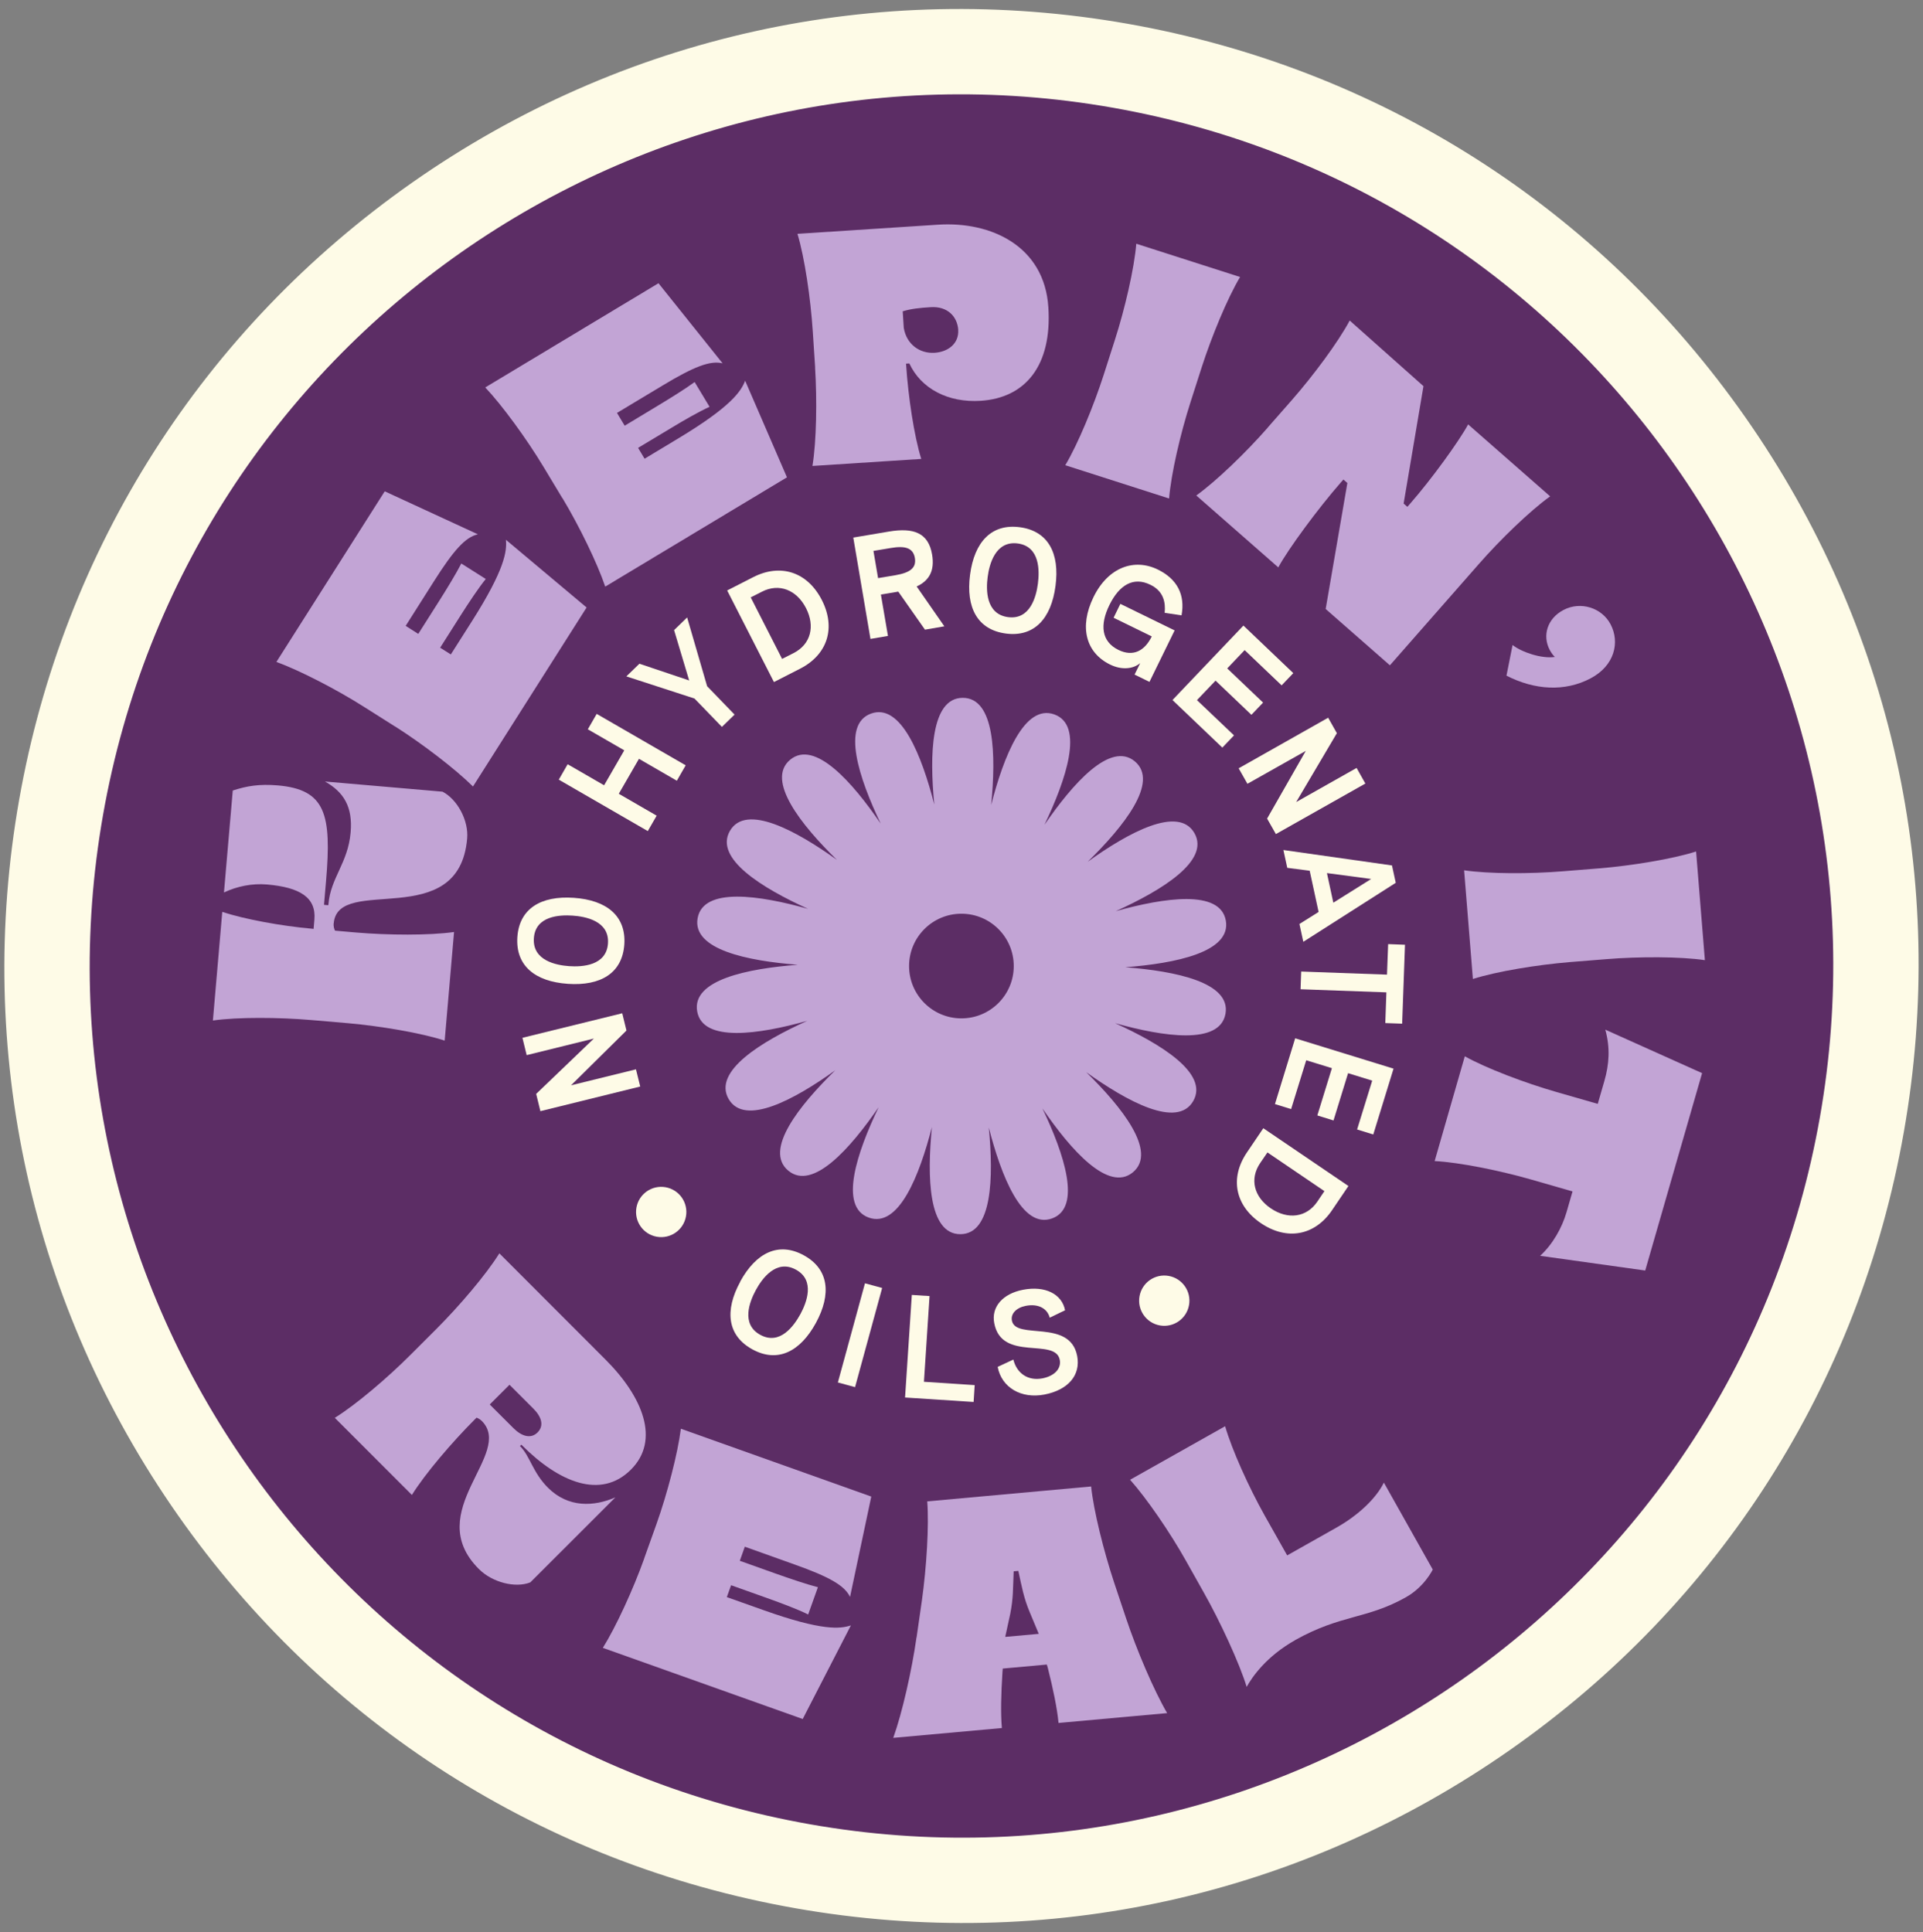 <svg xmlns="http://www.w3.org/2000/svg" fill="none" viewBox="0 0 208 209" height="209" width="208">
<rect x="0" y="0" width="208" height="209" fill="#808080" stroke="none"/>
<path fill="#5C2D65" d="M86.823 201.894C33.127 192.426 -2.861 141.031 6.608 87.334C16.076 33.638 67.472 -2.359 121.169 7.11C174.866 16.578 210.853 67.973 201.385 121.669C191.917 175.366 140.522 211.353 86.825 201.885L86.823 201.894Z"></path>
<path fill="#FEFBE7" d="M120.37 11.652C171.651 20.694 205.888 69.59 196.846 120.871C187.804 172.153 138.908 206.39 87.626 197.348C36.345 188.305 2.108 139.41 11.15 88.128C20.192 36.847 69.088 2.609 120.37 11.652ZM121.971 2.572C94.741 -2.229 67.275 3.863 44.633 19.717C21.988 35.581 6.87 59.307 2.07 86.527C-2.729 113.748 3.361 141.222 19.215 163.865C35.07 186.508 58.796 201.626 86.025 206.427C113.255 211.229 140.72 205.137 163.363 189.282C186.006 173.428 201.124 149.702 205.926 122.472C210.727 95.243 204.635 67.777 188.78 45.135C172.926 22.492 149.2 7.374 121.971 2.572Z"></path>
<path fill="#C2A4D5" d="M36.089 99.874C36.06 100.196 36.139 100.491 36.238 100.677L38.46 100.872C41.973 101.173 46.443 101.203 49.113 100.822L48.099 112.57C45.541 111.735 41.122 110.993 37.619 110.685L33.681 110.346C30.167 110.045 25.697 110.015 23.028 110.396L24.041 98.648C26.43 99.434 30.41 100.173 33.812 100.474L33.92 100.493L34.006 99.478C34.213 97.081 32.43 95.989 28.88 95.681C27.266 95.546 25.654 95.871 24.225 96.546L25.177 85.517C26.667 85.031 28.02 84.792 30.058 84.964C35.212 85.414 35.886 88.07 35.267 95.3L35.045 97.883L35.506 97.926L35.525 97.817C35.76 94.947 37.637 93.378 37.925 90.049C38.167 87.292 37.186 85.687 35.151 84.542L47.867 85.642C49.454 86.465 50.701 88.735 50.531 90.708C49.649 100.916 36.559 94.555 36.097 99.884L36.089 99.874Z"></path>
<path fill="#C2A4D5" d="M42.718 78.585L39.375 76.469C36.404 74.579 32.421 72.528 29.897 71.606L41.614 53.15L51.691 57.801C50.347 58.098 49.079 59.503 46.939 62.88L43.879 67.705L45.242 68.573L47.459 65.078C48.367 63.647 49.331 62.057 49.899 60.959L52.543 62.633C51.766 63.591 50.733 65.15 49.827 66.572L47.609 70.067L48.764 70.794L51.058 67.183C54.622 61.567 54.835 59.62 54.723 58.392L63.449 65.716L51.16 85.082C49.255 83.192 45.7 80.468 42.72 78.576L42.718 78.585Z"></path>
<path fill="#C2A4D5" d="M60.832 53.897L58.79 50.504C56.972 47.487 54.334 43.867 52.488 41.912L71.224 30.64L78.159 39.305C76.822 38.976 75.055 39.656 71.638 41.722L66.737 44.668L67.57 46.051L71.111 43.914C72.556 43.045 74.145 42.052 75.134 41.328L76.749 44.009C75.63 44.514 74.006 45.444 72.559 46.322L69.019 48.45L69.721 49.623L73.387 47.414C79.085 43.981 80.153 42.334 80.599 41.186L85.122 51.636L65.465 63.458C64.604 60.91 62.645 56.885 60.828 53.868L60.832 53.897Z"></path>
<path fill="#C2A4D5" d="M88.17 39.768L87.911 35.818C87.679 32.304 87.037 27.875 86.256 25.294L101.466 24.306C107.205 23.932 112.965 26.624 113.393 33.224C113.808 39.579 110.894 43.044 106.083 43.357C102.568 43.589 99.62 42.049 98.36 39.318L98 39.339L98.013 39.481C98.238 42.929 98.876 47.17 99.647 49.646L87.876 50.407C88.316 47.751 88.384 43.279 88.162 39.757L88.17 39.768ZM103.65 35.701C103.554 34.233 102.477 33.116 100.679 33.229C99.458 33.304 98.561 33.399 97.641 33.677L97.756 35.467C98.05 37.25 99.49 38.272 101.101 38.163C102.54 38.07 103.738 37.167 103.643 35.69L103.65 35.701Z"></path>
<path fill="#C2A4D5" d="M119.387 40.528L120.594 36.762C121.673 33.404 122.684 29.052 122.905 26.366L134.132 29.965C132.751 32.278 131.047 36.415 129.97 39.764L128.763 43.53C127.684 46.888 126.673 51.24 126.453 53.926L115.226 50.327C116.607 48.014 118.31 43.877 119.387 40.528Z"></path>
<path fill="#C2A4D5" d="M137.112 46.263L139.724 43.288C142.046 40.636 144.718 37.054 145.99 34.675L153.969 41.774L151.823 54.474L152.229 54.827L152.581 54.421C154.785 51.907 157.8 47.758 158.8 45.912L167.67 53.692C165.483 55.263 162.266 58.375 159.945 61.028L150.338 71.972L143.39 65.879L145.737 52.25L145.307 51.874L145.002 52.223C142.61 54.956 139.328 59.395 138.266 61.38L129.396 53.6C131.583 52.029 134.8 48.917 137.121 46.265L137.112 46.263Z"></path>
<path fill="#C2A4D5" d="M163.606 69.773C164.592 70.555 166.757 71.283 168.181 71.066C168.035 70.937 167.804 70.653 167.623 70.303C166.815 68.775 167.341 66.911 169.124 65.98C170.97 65.014 173.266 65.746 174.206 67.532C175.23 69.472 174.652 72.01 172.041 73.385C169.244 74.858 166.004 74.652 162.946 73.092L163.605 69.782L163.606 69.773Z"></path>
<path fill="#C2A4D5" d="M169.017 94.255L172.958 93.939C176.473 93.65 180.888 92.931 183.457 92.111L184.408 103.868C181.744 103.473 177.269 103.471 173.754 103.759L169.813 104.075C166.299 104.364 161.884 105.083 159.315 105.903L158.364 94.146C161.028 94.541 165.503 94.543 169.017 94.255Z"></path>
<path fill="#C2A4D5" d="M168.364 118.134L172.819 119.415L173.538 116.93C174.052 115.13 174.184 113.374 173.636 111.386L184.106 116.088L177.954 137.443L166.588 135.851C167.961 134.596 168.962 132.797 169.443 131.131L170.091 128.886L165.636 127.604C162.25 126.633 157.867 125.738 155.177 125.601L158.439 114.268C160.791 115.581 164.978 117.162 168.364 118.134Z"></path>
<path fill="#C2A4D5" d="M52.115 153.72C51.941 153.539 51.734 153.437 51.551 153.358L51.371 153.533C48.881 156.024 45.979 159.425 44.553 161.72L36.213 153.378C38.505 151.957 41.909 149.056 44.399 146.564L47.194 143.771C49.684 141.28 52.587 137.878 54.012 135.583L65.502 147.084C69.545 151.129 71.426 155.805 68.245 158.979C64.984 162.233 60.467 160.351 56.471 156.36L56.391 156.281L56.243 156.432L56.267 156.455C57.333 157.523 57.614 159.277 59.268 160.935C61.458 163.119 64.222 162.998 66.565 161.979L57.359 171.178C55.759 171.813 53.264 171.204 51.792 169.728C45.569 163.5 55.665 157.267 52.108 153.709L52.115 153.72ZM55.544 154.502C56.436 155.39 57.425 155.677 58.141 154.96C58.88 154.22 58.572 153.258 57.68 152.37L55.109 149.801L52.973 151.933L55.544 154.502Z"></path>
<path fill="#C2A4D5" d="M69.673 168.601L71.004 164.875C72.188 161.555 73.308 157.221 73.647 154.557L94.241 161.895L91.943 172.752C91.356 171.516 89.705 170.579 85.943 169.242L80.562 167.319L80.022 168.843L83.915 170.232C85.51 170.794 87.276 171.396 88.468 171.7L87.414 174.65C86.313 174.1 84.565 173.445 82.971 172.874L79.078 171.486L78.617 172.771L82.653 174.204C88.916 176.431 90.873 176.215 92.037 175.83L86.824 185.958L65.207 178.261C66.629 175.984 68.499 171.914 69.683 168.593L69.673 168.601Z"></path>
<path fill="#C2A4D5" d="M99.14 177.143L99.719 173.117C100.219 169.535 100.5 165.025 100.295 162.415L118.021 160.803C118.29 163.416 119.382 167.793 120.518 171.223L121.805 175.073C122.951 178.505 124.784 182.816 126.243 185.32L114.493 186.385C114.35 184.806 113.897 182.647 113.335 180.423L113.229 180.067L108.462 180.5L108.43 180.897C108.28 183.183 108.227 185.392 108.367 186.934L96.618 187.998C97.593 185.277 98.625 180.703 99.134 177.123L99.14 177.143ZM112.355 176.74L111.381 174.405C110.733 172.877 110.51 171.593 110.147 169.937L109.643 169.98C109.561 171.828 109.617 172.84 109.268 174.604L108.729 177.074L112.345 176.747L112.355 176.74Z"></path>
<path fill="#C2A4D5" d="M140.09 177.426C136.983 179.172 135.437 181.408 134.845 182.484C134.063 179.911 131.953 175.364 130.219 172.297L128.281 168.847C126.558 165.772 124.025 162.086 122.235 160.076L132.515 154.286C133.267 156.872 135.063 160.859 136.787 163.934L139.226 168.258L144.549 165.255C146.991 163.879 148.881 162.031 149.686 160.385L154.974 169.79C154.974 169.79 154.083 171.655 152.078 172.781C147.816 175.184 145.069 174.625 140.081 177.425L140.09 177.426Z"></path>
<path fill="#FEFBE7" d="M56.966 114.136L56.509 112.267L67.304 109.612L67.761 111.48L61.763 117.407L68.79 115.678L69.249 117.538L58.452 120.203L57.995 118.334L64.237 112.348L56.956 114.144L56.966 114.136Z"></path>
<path fill="#FEFBE7" d="M61.424 106.429C57.854 106.183 55.752 104.455 55.96 101.365C56.174 98.295 58.502 96.88 62.063 97.124C65.633 97.369 67.735 99.097 67.53 102.169C67.313 105.258 64.985 106.673 61.424 106.429ZM61.939 99.049C60.542 98.953 57.91 99.069 57.745 101.493C57.579 103.916 60.168 104.419 61.565 104.516C62.961 104.612 65.597 104.478 65.762 102.054C65.927 99.631 63.336 99.145 61.939 99.049Z"></path>
<path fill="#FEFBE7" d="M70.067 89.904L60.441 84.34L61.4 82.674L65.342 84.951L67.525 81.17L63.583 78.893L64.541 77.227L74.167 82.791L73.209 84.457L69.114 82.087L66.931 85.868L71.026 88.238L70.067 89.904Z"></path>
<path fill="#FEFBE7" d="M78.087 78.635L75.117 75.565L67.75 73.17L69.162 71.8L74.544 73.61L72.912 68.164L74.323 66.793L76.485 74.233L79.454 77.303L78.076 78.642L78.087 78.635Z"></path>
<path fill="#FEFBE7" d="M83.714 73.783L78.655 63.875L81.474 62.434C84.447 60.918 87.349 61.879 88.9 64.923C90.43 67.927 89.507 70.825 86.534 72.342L83.714 73.783ZM84.596 71.279L85.829 70.654C87.712 69.694 88.177 67.745 87.191 65.802C86.168 63.796 84.265 63.067 82.434 63.999L81.201 64.624L84.596 71.279Z"></path>
<path fill="#FEFBE7" d="M102.145 67.754L100.05 68.115L97.162 64.001L95.281 64.316L96.045 68.794L94.153 69.116L92.295 58.153L96.145 57.503C98.808 57.055 100.42 57.629 100.819 59.984C101.118 61.741 100.508 62.813 99.151 63.444L102.153 67.765L102.145 67.754ZM94.475 59.596L94.976 62.539L96.857 62.225C98.469 61.948 99.134 61.419 98.956 60.358C98.772 59.277 97.919 59.014 96.356 59.281L94.475 59.596Z"></path>
<path fill="#FEFBE7" d="M104.927 62.169C105.392 58.628 107.243 56.623 110.316 57.034C113.371 57.442 114.642 59.847 114.166 63.395C113.701 66.936 111.849 68.941 108.794 68.534C105.721 68.123 104.46 65.719 104.925 62.178L104.927 62.169ZM112.264 63.135C112.443 61.753 112.496 59.113 110.082 58.79C107.674 58.478 107.009 61.029 106.831 62.411C106.644 63.792 106.618 66.436 109.032 66.759C111.438 67.081 112.086 64.517 112.264 63.135Z"></path>
<path fill="#FEFBE7" d="M118.28 64.59C119.863 61.349 122.695 60.369 125.237 61.613C127.348 62.65 128.208 64.355 127.799 66.568L125.975 66.293C126.084 65.198 125.88 63.964 124.432 63.259C122.597 62.355 121.068 63.274 120.002 65.446C118.936 67.617 119.143 69.413 120.979 70.308C122.574 71.086 123.818 70.406 124.579 68.846L120.451 66.826L121.184 65.326L127.053 68.196L124.33 73.764L122.719 72.974L123.331 71.734C122.53 72.398 121.297 72.489 120.073 71.89C117.461 70.615 116.698 67.831 118.28 64.59Z"></path>
<path fill="#FEFBE7" d="M126.821 75.728L134.495 67.673L139.888 72.818L138.625 74.14L134.626 70.327L132.742 72.307L136.621 76.005L135.358 77.327L131.479 73.629L129.469 75.737L133.477 79.552L132.214 80.874L126.821 75.728Z"></path>
<path fill="#FEFBE7" d="M146.744 83.09L147.684 84.763L138.005 90.228L137.055 88.553L141.239 81.23L134.929 84.789L133.979 83.114L143.66 77.641L144.601 79.314L140.197 86.767L146.727 83.078L146.744 83.09Z"></path>
<path fill="#FEFBE7" d="M140.553 99.954L142.626 98.653L141.662 94.196L139.236 93.88L138.818 91.953L150.563 93.621L150.971 95.5L140.971 101.882L140.553 99.954ZM143.527 94.45L144.217 97.651L148.311 95.087L143.518 94.448L143.527 94.45Z"></path>
<path fill="#FEFBE7" d="M140.74 105.098L150.024 105.433L150.148 102.132L151.97 102.2L151.663 110.74L149.84 110.672L149.958 107.35L140.674 107.014L140.742 105.089L140.74 105.098Z"></path>
<path fill="#FEFBE7" d="M140.103 112.325L150.731 115.603L148.539 122.725L146.79 122.183L148.424 116.9L145.814 116.094L144.238 121.208L142.489 120.666L144.065 115.551L141.286 114.696L139.652 119.979L137.904 119.436L140.095 112.314L140.103 112.325Z"></path>
<path fill="#FEFBE7" d="M136.654 122.053L145.851 128.299L144.079 130.917C142.207 133.676 139.197 134.232 136.372 132.31C133.588 130.415 133.001 127.428 134.873 124.669L136.645 122.051L136.654 122.053ZM137.092 124.667L136.31 125.812C135.122 127.559 135.66 129.498 137.449 130.712C139.314 131.977 141.329 131.696 142.481 129.998L143.254 128.852L137.075 124.655L137.092 124.667Z"></path>
<path fill="#FEFBE7" d="M80.061 138.643C81.775 135.509 84.216 134.301 86.939 135.793C89.646 137.272 89.956 139.976 88.251 143.111C86.538 146.245 84.097 147.453 81.39 145.974C78.674 144.493 78.355 141.787 80.069 138.654L80.061 138.643ZM86.561 142.186C87.227 140.955 88.22 138.509 86.085 137.346C83.95 136.183 82.42 138.329 81.753 139.559C81.087 140.79 80.112 143.239 82.239 144.401C84.374 145.564 85.887 143.406 86.563 142.177L86.561 142.186Z"></path>
<path fill="#FEFBE7" d="M90.628 149.551L93.559 138.824L95.417 139.33L92.486 150.057L90.628 149.551Z"></path>
<path fill="#FEFBE7" d="M97.895 151.187L98.627 140.082L100.544 140.204L99.938 149.478L105.426 149.838L105.311 151.661L97.906 151.18L97.895 151.187Z"></path>
<path fill="#FEFBE7" d="M107.905 147.869L109.608 147.074C109.981 148.573 111.192 149.404 112.751 149.108C114.109 148.842 114.806 148.019 114.63 147.108C114.156 144.646 108.333 147.355 107.541 143.134C107.203 141.389 108.449 139.952 110.649 139.525C113.053 139.06 114.865 139.988 115.202 141.741L113.543 142.544C113.276 141.514 112.26 141.007 110.951 141.264C109.934 141.459 109.303 142.115 109.452 142.862C109.861 145.003 115.73 142.621 116.512 146.682C116.911 148.774 115.525 150.365 112.967 150.859C110.457 151.343 108.336 150.099 107.914 147.871L107.905 147.869Z"></path>
<path fill="#FEFBE7" d="M125.46 143.382C126.94 143.643 128.35 142.655 128.611 141.176C128.872 139.697 127.884 138.286 126.405 138.025C124.926 137.764 123.515 138.752 123.254 140.231C122.993 141.71 123.981 143.121 125.46 143.382Z"></path>
<path fill="#FEFBE7" d="M71.046 133.788C72.526 134.049 73.936 133.061 74.197 131.582C74.458 130.103 73.47 128.692 71.991 128.431C70.512 128.17 69.101 129.158 68.84 130.637C68.579 132.117 69.567 133.527 71.046 133.788Z"></path>
<path fill="#C2A4D5" d="M121.711 104.634C127.114 104.219 133.19 103.011 132.591 99.59C131.991 96.188 125.897 97.11 120.688 98.567C125.62 96.336 130.922 93.118 129.189 90.113C127.455 87.116 122.043 90.067 117.655 93.22C121.527 89.43 125.408 84.599 122.753 82.368C120.107 80.146 116.032 84.774 112.971 89.228C115.313 84.341 117.304 78.468 114.05 77.288C110.804 76.108 108.555 81.843 107.209 87.079C107.744 81.686 107.605 75.49 104.139 75.49C100.672 75.49 100.534 81.658 101.059 87.033C99.713 81.787 97.464 76.007 94.209 77.196C90.964 78.376 92.928 84.221 95.26 89.099C92.208 84.627 88.115 79.971 85.46 82.193C82.814 84.415 86.658 89.237 90.521 93.017C86.123 89.864 80.684 86.886 78.951 89.882C77.217 92.879 82.482 96.087 87.405 98.318C82.187 96.852 76.065 95.921 75.456 99.332C74.857 102.734 80.896 103.951 86.289 104.366C80.887 104.781 74.811 105.989 75.41 109.409C76.01 112.811 82.104 111.889 87.313 110.433C82.38 112.664 77.079 115.882 78.812 118.887C80.546 121.884 85.957 118.933 90.346 115.78C86.474 119.569 82.592 124.401 85.257 126.632C87.903 128.854 91.978 124.225 95.039 119.772C92.697 124.659 90.706 130.532 93.96 131.712C97.206 132.892 99.455 127.157 100.801 121.92C100.266 127.314 100.405 133.51 103.871 133.51C107.338 133.51 107.476 127.342 106.951 121.967C108.297 127.213 110.546 132.993 113.801 131.804C117.046 130.624 115.082 124.779 112.75 119.901C115.802 124.373 119.895 129.029 122.55 126.807C125.196 124.585 121.352 119.763 117.489 115.983C121.887 119.136 127.326 122.114 129.059 119.118C130.793 116.121 125.528 112.913 120.605 110.682C125.823 112.148 131.945 113.079 132.554 109.668C133.153 106.265 127.114 105.048 121.721 104.634H121.711ZM103.991 110.165C100.866 110.165 98.33 107.63 98.33 104.505C98.33 101.379 100.866 98.844 103.991 98.844C107.117 98.844 109.652 101.379 109.652 104.505C109.652 107.63 107.117 110.165 103.991 110.165Z"></path>
</svg>
